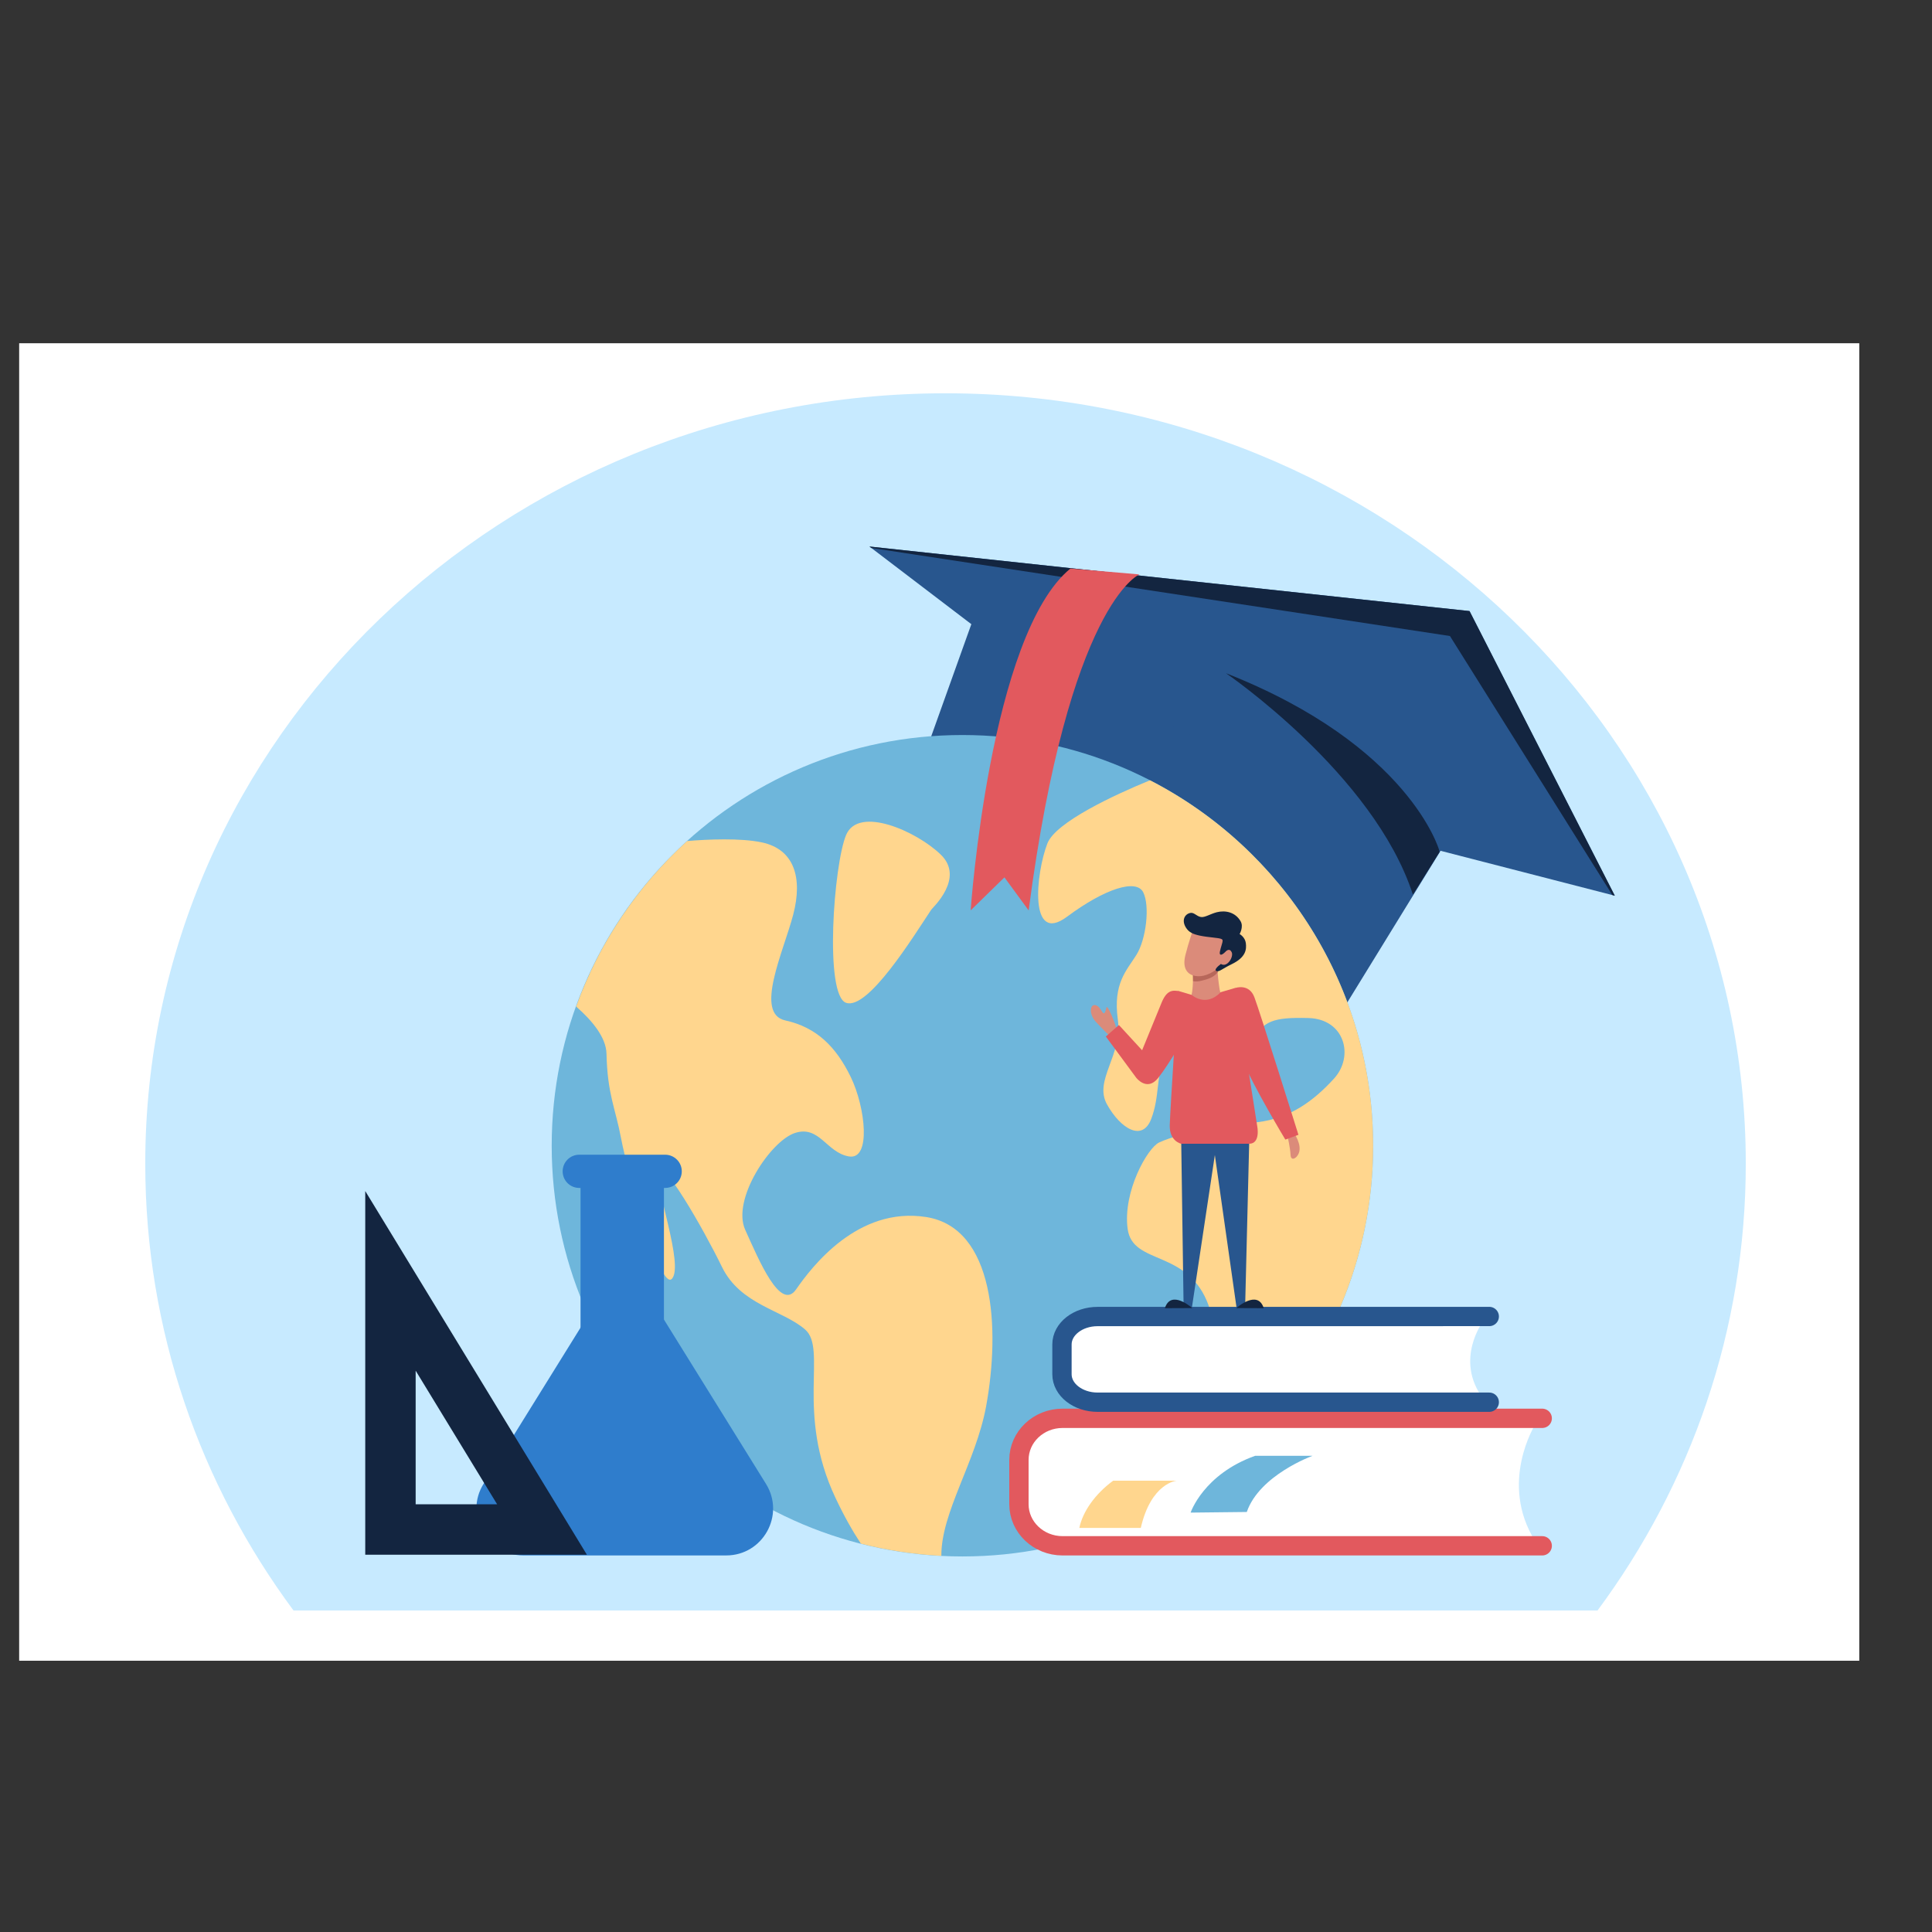 <svg xmlns:svg="http://www.w3.org/2000/svg" xmlns="http://www.w3.org/2000/svg" version="1.1" id="svg2" xml:space="preserve" width="666.67" height="666.67" viewBox="0 0 666.67 666.67"><rect x="0" y="0" width="666.67" height="666.67" fill="#333333" stroke="none"/><defs id="defs6"><clipPath clipPathUnits="userSpaceOnUse" id="clipPath20"><path d="M0 500H500V0H0Z" id="path18"/></clipPath></defs><g id="g10" transform="matrix(1.333,0,0,-1.333,0,666.667)"><path d="M481.3 70.22H4.96v341.05h476.34z" id="path12" fill="#fff"/><g id="g14"><g id="g16" clip-path="url(#clipPath20)"><g id="g22" transform="translate(413.553,83.235)"><path d="m0 0c24.16 32.62 38.37 72.54 38.37 115.65 0 110.14-92.75 199.43-207.16 199.43-114.41 0-207.16-89.29-207.16-199.43 0-43.11 14.21-83.03 38.37-115.65z" id="path24" fill="#c7eaff"/></g><g id="g26" transform="translate(239.882,306.232)"><path d="m0 0 12.91 36.08c0 0 42.92 4.94 82.04-17.09 39.12-22.03 40.26-41.78 40.26-41.78l-26.47-43.05z" id="path28" fill="#28568e"/></g><g id="g30" transform="translate(355.456,203.535)"><path d="m0 0c0-58.72-47.6-106.32-106.32-106.32-58.72 0-106.32 47.6-106.32 106.32 0 58.72 47.6 106.32 106.32 106.32C-47.6 106.32 0 58.72 0 0" id="path32" fill="#6eb6db"/></g><g id="g34" transform="translate(355.455,203.535)"><path d="m0 0c0 41.22-23.46 76.96-57.76 94.6-9.24-3.78-24.44-10.86-26.56-16.34-3.04-7.85-4.81-26.33 5.06-18.99 9.88 7.34 17.98 9.88 19.75 6.33 1.77-3.54 0.76-12.15-1.77-16.2-2.53-4.05-6.08-7.34-4.81-16.71 1.27-9.37-6.33-15.7-2.78-22.03 3.55-6.33 9.12-9.62 11.39-3.8 2.28 5.83 1.27 11.39 3.29 14.43 2.03 3.04 7.34 7.09 12.91 3.04 5.57-4.05 7.34-1.77 10.13 3.04 2.79 4.81 5.03 5.94 14.4 5.69 9.37-0.25 11.93-9.87 6.61-15.69C-15.45 11.54-21.52 7.12-29.88 6.1-38.23 5.09-49.78 3.49-55.4 0.84c-3.01-1.42-9.42-12.72-8.15-22.34 1.27-9.62 15.7-5.07 21.02-20 3.56-9.99 6.43-26.88 7.95-36.98C-13.33-59.03 0-31.07 0 0" id="path36" fill="#ffd68e"/></g><g id="g38" transform="translate(333.342,205.781)"><path d="M0 0C0 0 0.66-2.89 0.74-4.63 0.83-6.36 2.37-5.53 2.89-4.13 3.72-1.9 1.65 0.99 1.65 0.99Z" id="path40" fill="#db8b7a"/></g><g id="g42" transform="translate(241.074,264.645)"><path d="m0 0c0.33 0.5 8.74 8.17 2.47 14.24-6.27 6.08-21.27 12.72-24.5 5.13-3.23-7.6-5.7-41.59 0-43.49C-16.33-26.02-4.56-6.84 0 0" id="path44" fill="#ffd68e"/></g><g id="g46" transform="translate(239.745,185.078)"><path d="m0 0c-17.72 2.79-29.62-12.91-33.67-18.74-4.05-5.82-9.62 7.6-13.17 15.44-3.54 7.85 6.58 23.04 12.91 25.07 6.33 2.03 8.1-5.06 13.93-6.08 5.82-1.01 4.3 12.66 0.51 20.51-3.8 7.85-8.86 12.91-16.96 14.69-8.1 1.77-0.51 17.72 2.03 27.35 2.53 9.62 0.25 16.96-8.1 18.74-5.51 1.17-14 0.81-19.36 0.35-0.78-0.71-1.56-1.43-2.32-2.16-0.06-0.06-0.13-0.12-0.19-0.19-0.66-0.64-1.31-1.29-1.96-1.94-0.14-0.15-0.29-0.29-0.43-0.44-0.6-0.62-1.19-1.24-1.77-1.87-0.11-0.12-0.22-0.24-0.33-0.36-1.4-1.52-2.75-3.09-4.06-4.69-0.08-0.09-0.15-0.19-0.23-0.29-0.57-0.7-1.13-1.41-1.68-2.13-0.11-0.14-0.22-0.28-0.32-0.42-0.57-0.75-1.13-1.5-1.68-2.27-0.04-0.06-0.09-0.12-0.13-0.18-1.23-1.71-2.4-3.45-3.53-5.24-0.06-0.1-0.12-0.2-0.18-0.29-0.5-0.79-0.98-1.59-1.46-2.4-0.07-0.11-0.13-0.22-0.2-0.33-1.6-2.73-3.08-5.53-4.43-8.4-0.04-0.1-0.09-0.19-0.13-0.29-0.42-0.89-0.82-1.79-1.22-2.7-0.03-0.07-0.06-0.13-0.09-0.2-0.86-1.99-1.66-4-2.39-6.05v0c4.24-3.71 7.76-8.03 7.86-12.2 0.25-10.63 2.28-13.93 3.8-22.03 1.52-8.1 10.13-39.75 13.17-36.21 3.04 3.55-4.3 23.29-3.54 27.6 0.76 4.3 11.65-14.68 16.46-24.56 4.81-9.87 15.7-11.14 21.52-16.2 5.82-5.06-2.53-21.52 7.85-43.55 2.28-4.84 4.51-8.74 6.6-11.9 6.71-1.71 13.67-2.78 20.82-3.15-0.05 11.28 8.87 24.18 11.57 38.6C19.24-28.86 17.72-2.78 0 0" id="path48" fill="#ffd68e"/></g><g id="g50" transform="translate(151.427,158.287)"><path d="m0 0-26.26-42.29c-5.01-8.08 0.79-18.52 10.3-18.52H36.56c9.51 0 15.32 10.45 10.3 18.52L20.6 0C15.86 7.64 4.74 7.64 0 0" id="path52" fill="#2f7dcc"/></g><path d="m150.28 197.24h21.59v-53.08h-21.59z" id="path54" fill="#2f7dcc"/><g id="g56" transform="translate(172.191,192.611)"><path d="m0 0h-22.25c-2.37 0-4.29 1.92-4.29 4.3 0 2.37 1.92 4.3 4.3 4.3H0C2.37 8.59 4.3 6.67 4.3 4.3 4.3 1.92 2.37 0 0 0" id="path58" fill="#2f7dcc"/></g><g id="g60" transform="translate(288.903,234.112)"><path d="M0 0C0.08 0.33-2.23 6.22-2.48 5.2-3.3 1.74-3.55 5.29-5.2 5.78-6.85 6.28-7.02 3.47-5.29 1.57c1.73-1.9 3.8-3.88 3.8-3.88z" id="path62" fill="#db8b7a"/></g><g id="g64" transform="translate(305.772,205.074)"><path d="m0 0 0.61-42.47 2.15-1.04 5.95 39.56 5.62-39.53 2.23 0.67 1.07 43.27z" id="path66" fill="#28568e"/></g><g id="g68" transform="translate(94.549,191.807)"><path d="M0 0V-94.15H57.38ZM13.05-46.5 34.14-81.09H13.05Z" id="path70" fill="#132540"/></g><g id="g72" transform="translate(308.75,249.888)"><path d="m0 0c0 0 0.31-4.83-0.31-7.39-0.51-2.12-1.49-2.23-1.49-2.23l2.82-5.24 7.89 1 1.72 4.89c0 0-3.06-0.49-3.66 3.09-0.59 3.59-0.72 7.47-0.72 7.47z" id="path74" fill="#db8b7a"/></g><g id="g76" transform="translate(308.75,249.888)"><path d="m0 0 5.88 1.36c0 0 0.52-1.41 0.62-2.81C5.2-2.98 3.68-3.26 2.31-3.63 1.54-3.84 0.79-3.88 0.09-3.75 0.07-1.81 0 0 0 0" id="path78" fill="#b7675a"/></g><g id="g80" transform="translate(308.962,259.801)"><path d="m0 0c0 0-1.3-3.66-2.11-6.93-0.94-3.8 0.84-5.35 3.22-5.46 1.92-0.09 4.28 0.96 6.46 3.21l2.13 5.97-5.07 3.31z" id="path82" fill="#db8b7a"/></g><g id="g84" transform="translate(307.716,260.06)"><path d="M0 0C0.35 1.06 0.59 1.74 0.59 1.74L5.83 1.85 10.94-1.49 8.96-3.69 8.52-4.76c0 0 0.18 1.5 0.27 2.2 0.1 0.7-0.51 0.72-1.33 0.81C6.68-1.67 1.98-1.7 0 0" id="path86" fill="#e59766"/></g><g id="g88" transform="translate(317.394,253.915)"><path d="m0 0c0 0-0.93-1.04-1.42-0.92-0.48 0.12-0.08 1.28 0.29 2.57 0.27 0.92 0.35 1.27-0.04 1.47-0.7 0.36-3.42 0.41-5.68 0.9-1.69 0.37-2.77 0.82-3.55 2.07-1.17 1.87-0.34 3.48 1.12 3.79 0.99 0.21 1.58-0.84 2.75-1.05 1.02-0.18 2.4 0.79 4.14 1.24C-0.16 10.62 2.38 10.09 3.75 7.74 4.6 6.29 3.5 4.42 3.5 4.42 3.5 4.42 4.91 3.65 5.11 2.07 5.31 0.48 5.17-1.6 1.4-3.41-1.02-4.57-1.96-5.59-2.6-5.09c-0.64 0.49 1.52 1.96 1.52 1.96l1.74 2.16z" id="path90" fill="#132540"/></g><g id="g92" transform="translate(317.385,253.892)"><path d="M0 0C0 0 0.88 0.93 1.45-0.25 2.03-1.45 0.28-4.36-1.36-3.29Z" id="path94" fill="#db8b7a"/></g><g id="g96" transform="translate(308.479,242.579)"><path d="m0 0c0 0 3.66-3.32 7.52 0.7l3.83 1.13 5.62-35.79c0 0 0.94-4.57-2.09-4.57H-2.7c0 0-3.08 0.61-2.97 4.79 0.11 4.18 2.12 34.8 2.12 34.8z" id="path98" fill="#e2595e"/></g><g id="g100" transform="translate(256.973,334.337)"><path d="m0 0-31.9 24.31 155.34-16.71 37.6-73.68-48.61 12.53z" id="path102" fill="#28568e"/></g><g id="g104" transform="translate(397.411,101.17)"><path d="m0 0h-120.84c-6.07 0-10.99 4.41-10.99 9.85v10.51c0 5.44 4.92 9.85 10.99 9.85H0C0 30.21-9.5 15.1 0 0" id="path106" fill="#fff"/></g><g id="g108" transform="translate(399.228,99.972)"><path d="m0 0h-124.17c-6.23 0-11.29 4.82-11.29 10.76v11.48c0 5.94 5.05 10.76 11.29 10.76H0" id="path110" style="fill:none;stroke-linecap:round;stroke-linejoin:round;stroke-width:5;stroke:#e2595e"/></g><g id="g112" transform="translate(384.033,137.947)"><path d="m0 0h-98.67c-4.95 0-8.97 2.97-8.97 6.62v7.07c0 3.66 4.02 6.62 8.97 6.62L0 20.32C0 20.32-7.76 10.16 0 0" id="path114" fill="#fff"/></g><g id="g116" transform="translate(385.517,137.142)"><path d="m0 0h-101.39c-5.09 0-9.22 3.24-9.22 7.23v7.72c0 4 4.13 7.23 9.22 7.23L0 22.19" id="path118" style="fill:none;stroke-linecap:round;stroke-linejoin:round;stroke-width:5;stroke:#28568e"/></g><g id="g120" transform="translate(305.011,243.57)"><path d="M0 0C-1.65 0.29-3.06 0.07-4.32-3.01-5.59-6.09-9.36-15.32-9.36-15.32l-6 6.53-3.39-2.97 7.85-10.65c0 0 2.81-3.72 5.7-0.08 2.89 3.64 7.24 11.32 7.24 11.32z" id="path122" fill="#e2595e"/></g><g id="g124" transform="translate(319.74,244.355)"><path d="m0 0c0 0 3.58 1.32 4.98-2.39 1.41-3.72 11.4-35.6 11.4-35.6l-3.39-1.24c0 0-8.67 14.37-10.98 20.48z" id="path126" fill="#e2595e"/></g><g id="g128" transform="translate(372.557,280.027)"><path d="m0 0c0 0-7.6 27.09-55.2 45.83 0 0 38.23-26.08 48.36-57.22l0.07-0.03 6.87 10.96z" id="path130" fill="#132540"/></g><g id="g132" transform="translate(225.07,358.644)"><path d="m0 0 0.49-0.37 149.78-22.79 42.04-67.06 0.63-0.16-37.6 73.68z" id="path134" fill="#132540"/></g><g id="g136" transform="translate(294.952,351.428)"><path d="m0 0c0 0-18.23-7.41-28.67-86.97l-6.27 8.55-8.74-8.54c0 0 4.94 71.4 25.83 88.49z" id="path138" fill="#e2595e"/></g><g id="g140" transform="translate(320.044,161.508)"><path d="M0 0C0 0 5.51 4.96 7.1-0.03Z" id="path142" fill="#132540"/></g><g id="g144" transform="translate(308.644,161.508)"><path d="M0 0C0 0-5.51 4.96-7.1-0.03Z" id="path146" fill="#132540"/></g><g id="g148" transform="translate(295.312,104.598)"><path d="M0 0C2.68 11.71 9.31 12.23 9.31 12.23H-7.15C-11.81 8.81-15.03 4.26-15.91 0Z" id="path150" fill="#ffd68e"/></g><g id="g152" transform="translate(324.89,123.265)"><path d="m0 0h14.87c0 0-13.71-4.96-17.01-14.54l-14.54-0.16c0 0 3.3 9.91 16.69 14.7" id="path154" fill="#6eb6db"/></g></g></g></g></svg>